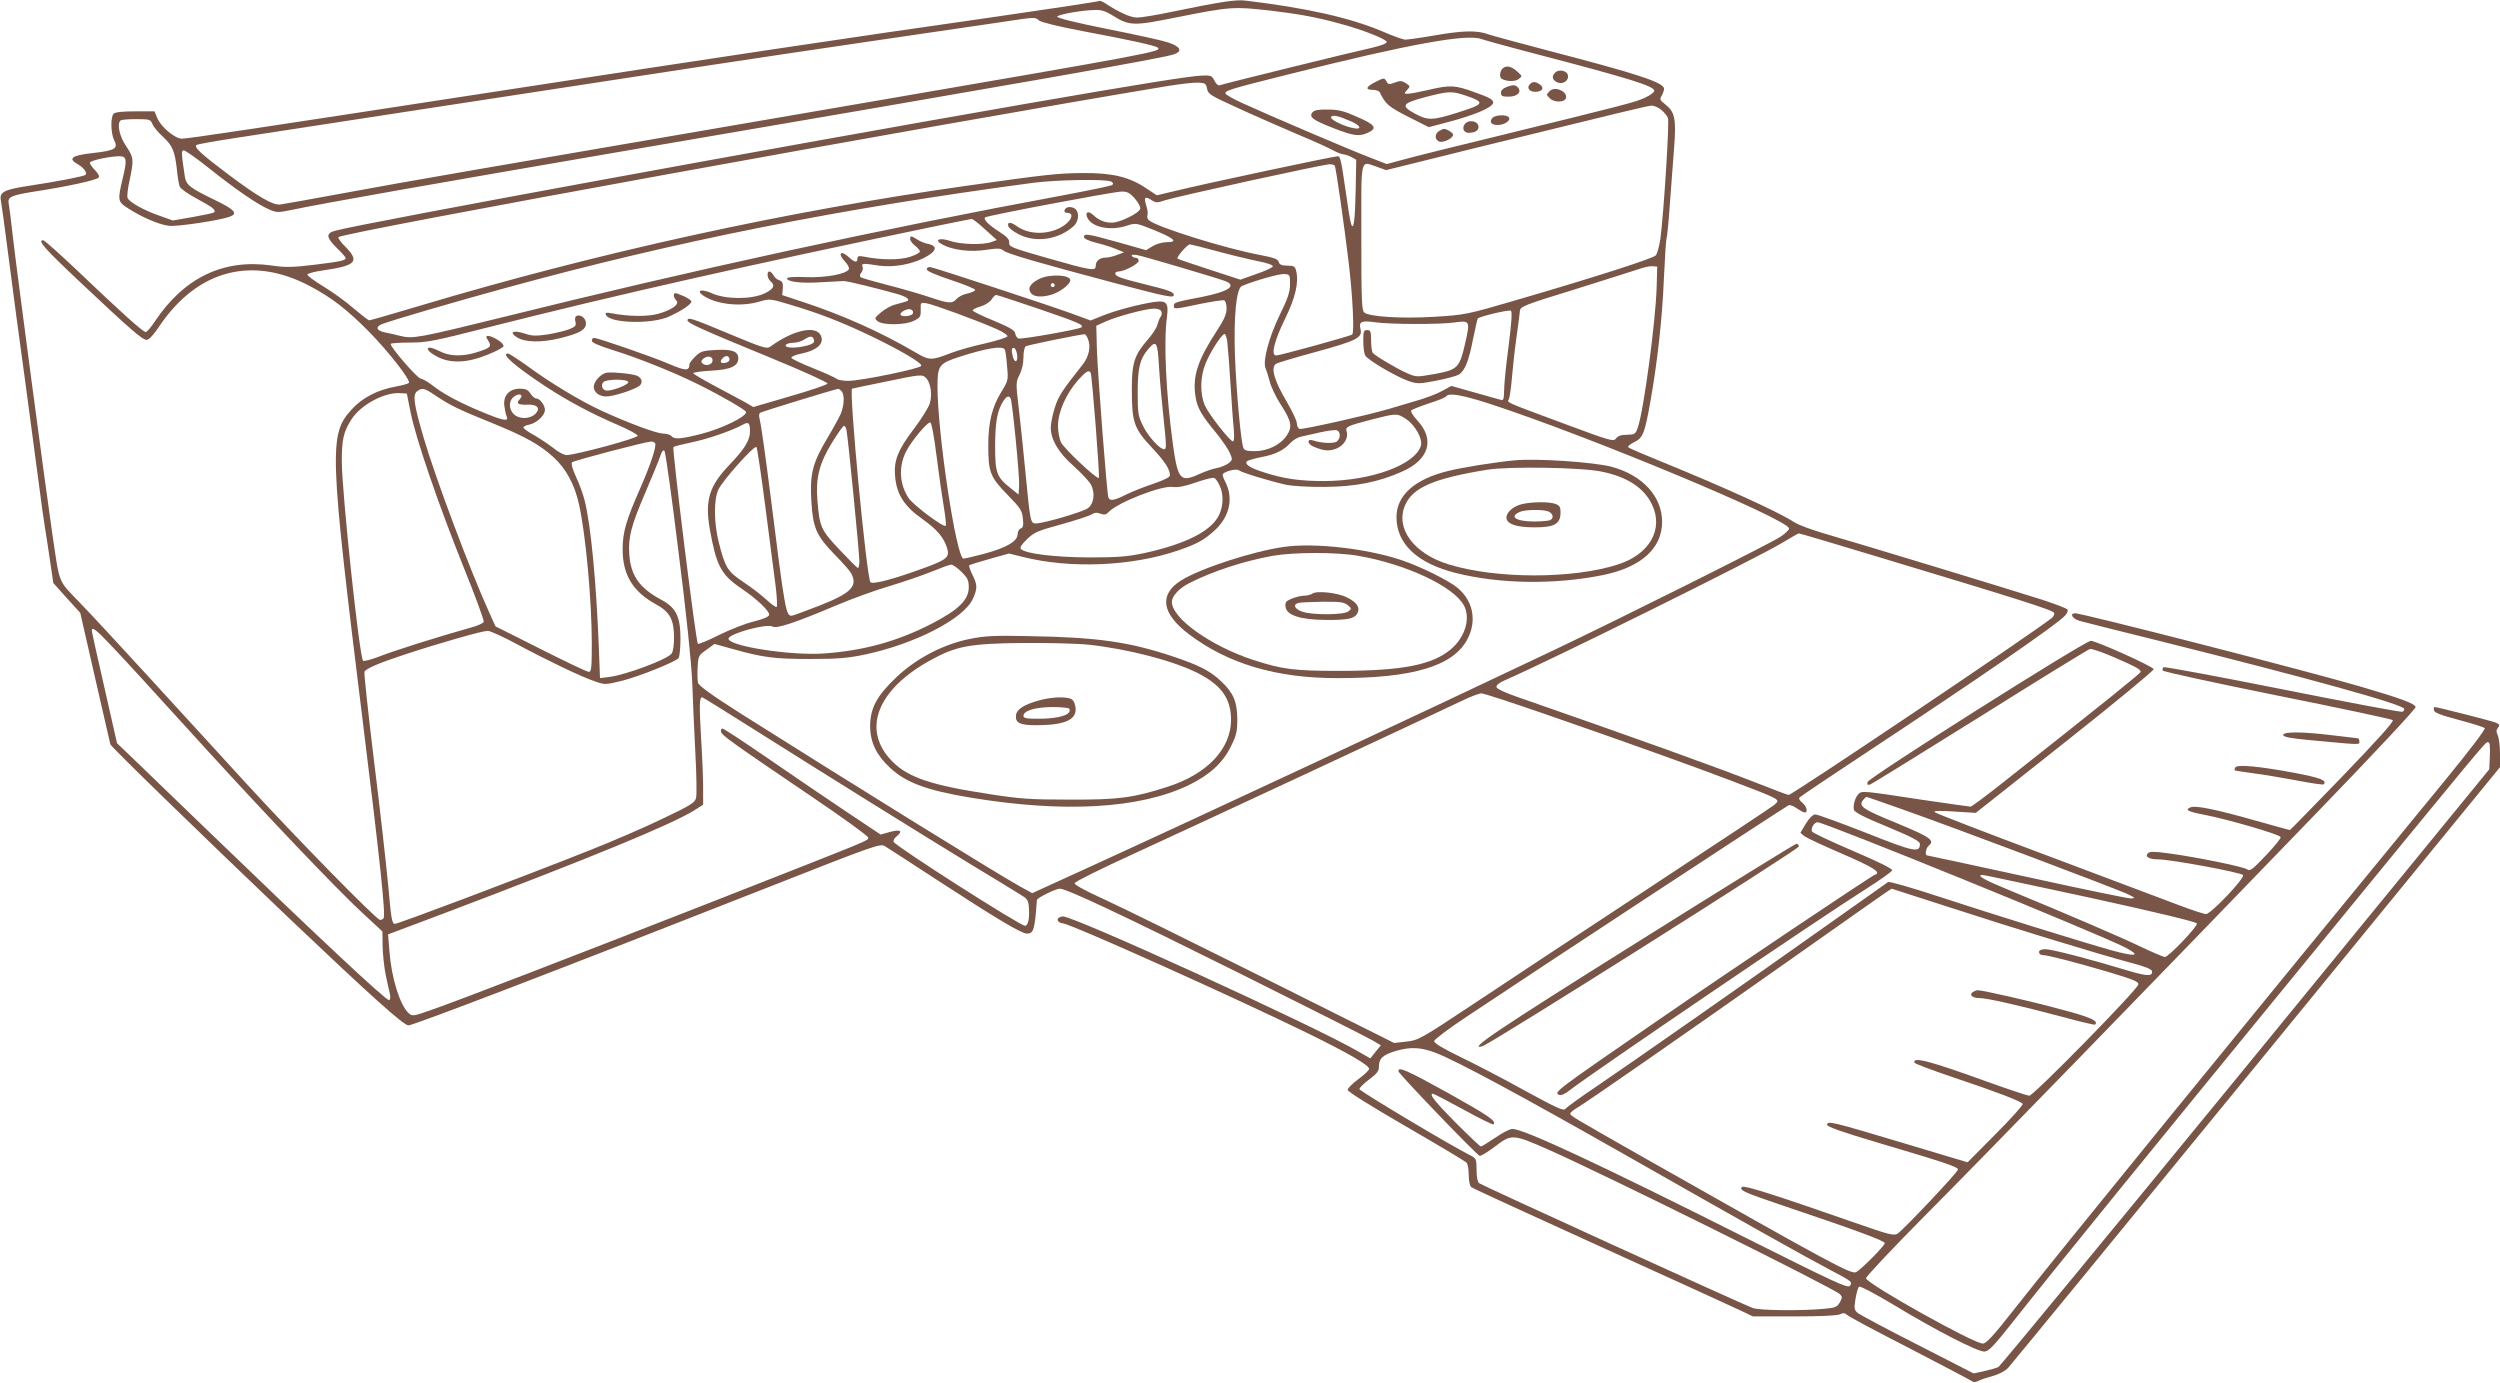 <?xml version="1.0" standalone="no"?>
<!DOCTYPE svg PUBLIC "-//W3C//DTD SVG 20010904//EN"
 "http://www.w3.org/TR/2001/REC-SVG-20010904/DTD/svg10.dtd">
<svg version="1.0" xmlns="http://www.w3.org/2000/svg"
 width="1280pt" height="708pt" viewBox="0 0 1280 708"
 preserveAspectRatio="xMidYMid meet">
<g transform="translate(0,708) scale(0.1,-0.1)"
fill="#795548" stroke="none">
<path d="M5628 7075 c-3 -3 -255 -41 -559 -85 -702 -100 -1384 -202 -2539
-380 -1255 -193 -1567 -240 -1599 -240 -35 0 -107 60 -126 106 l-14 34 -98 0
c-64 0 -103 -4 -111 -12 -17 -17 -15 -103 3 -137 21 -42 4 -52 -113 -65 -107
-12 -126 -28 -72 -58 28 -16 48 -43 38 -53 -7 -8 -149 -35 -282 -55 -139 -21
-161 -33 -151 -80 3 -14 21 -146 40 -295 19 -148 57 -434 85 -635 27 -201 58
-437 70 -525 11 -88 25 -185 30 -215 5 -30 17 -107 26 -170 l17 -115 69 -77
69 -76 75 -329 c41 -180 77 -335 79 -344 5 -14 455 -452 920 -895 419 -398
582 -544 606 -544 26 0 806 299 1824 700 561 221 591 232 615 218 14 -8 135
-87 270 -175 304 -198 430 -273 458 -273 34 0 40 19 51 172 1 11 97 58 117 58
35 0 315 -132 928 -437 345 -172 648 -325 672 -339 l44 -26 -27 -33 -27 -34
-61 35 c-218 128 -1466 698 -1514 692 -36 -4 -34 -32 3 -36 46 -6 869 -375
1251 -562 212 -104 315 -164 315 -183 -1 -7 -25 -30 -55 -52 -30 -22 -55 -47
-55 -55 0 -9 115 -81 298 -187 164 -95 303 -178 310 -185 7 -7 12 -35 12 -64
0 -29 5 -56 13 -62 6 -6 305 -143 662 -305 358 -162 679 -309 715 -326 l65
-31 213 0 c134 0 221 4 233 11 16 8 25 7 37 -4 9 -9 154 -86 322 -172 168 -87
310 -162 317 -167 7 -6 18 -5 30 1 10 6 43 17 73 25 34 9 66 26 82 43 14 15
587 714 1272 1551 l1246 1524 0 68 c0 38 -5 80 -11 94 -9 20 -9 29 1 40 10 13
8 17 -11 26 -22 9 -300 80 -314 80 -4 0 -5 -8 -3 -17 2 -12 36 -25 127 -49 68
-18 128 -37 133 -42 5 -5 -80 -117 -204 -268 -1005 -1224 -1999 -2444 -2208
-2711 -103 -131 -140 -172 -158 -172 -43 -2 -586 301 -598 334 -3 6 129 146
292 311 303 304 1117 1142 2022 2079 289 299 501 526 500 535 -4 18 -78 45
-283 105 -269 79 -1423 375 -1460 375 -31 0 -14 -29 23 -39 20 -6 201 -51 402
-101 785 -196 1260 -328 1260 -350 0 -5 -4 -11 -9 -14 -5 -4 -280 48 -611 114
-331 66 -606 117 -612 114 -5 -3 -7 -11 -5 -17 2 -6 265 -63 586 -128 320 -64
587 -121 592 -126 7 -7 -81 -104 -257 -287 -147 -152 -268 -276 -270 -276 -2
0 -84 23 -181 50 -194 55 -300 77 -326 67 -34 -13 -15 -23 71 -39 118 -23 385
-100 389 -114 2 -6 -32 -48 -76 -94 -66 -70 -82 -82 -94 -72 -17 14 -262 64
-405 83 -73 10 -95 10 -105 0 -17 -17 7 -31 53 -31 64 0 419 -66 434 -80 13
-13 -164 -200 -189 -200 -11 0 -74 21 -140 46 -66 25 -372 140 -680 256 -308
115 -564 214 -570 220 -7 7 26 8 100 3 l111 -7 457 362 c252 199 456 368 454
374 -4 14 -295 145 -322 145 -32 -1 -1139 -701 -1143 -723 -3 -15 0 -17 14
-12 11 4 264 161 564 348 299 188 552 343 560 345 9 3 66 -17 126 -43 112 -49
134 -61 134 -74 0 -7 -167 -142 -718 -577 -79 -62 -147 -113 -153 -113 -5 0
-116 16 -247 35 -308 47 -309 47 -327 29 -17 -18 -28 -55 -23 -80 2 -12 53
-39 171 -87 129 -54 167 -74 167 -88 0 -47 -30 -41 -276 57 -131 51 -248 94
-259 94 -13 0 -30 -16 -49 -47 l-28 -47 20 -17 c12 -9 98 -49 193 -90 158 -68
203 -96 170 -107 -19 -6 -751 -497 -1118 -750 -523 -360 -531 -366 -499 -378
9 -4 31 6 53 24 117 91 1284 884 1516 1030 73 46 133 89 135 96 2 8 -71 44
-202 100 -113 48 -207 93 -209 99 -6 18 12 47 29 47 37 0 1438 -570 1577 -642
82 -43 52 -48 -74 -13 -150 42 -622 189 -887 276 -134 44 -248 77 -255 73 -6
-4 -136 -96 -287 -203 -426 -302 -1018 -716 -1195 -836 -88 -59 -165 -115
-171 -123 -8 -11 -44 5 -205 93 -106 59 -256 137 -331 173 -94 46 -137 72
-135 82 1 8 76 65 167 125 359 240 1634 1077 1648 1082 7 3 26 -4 42 -16 16
-11 34 -21 40 -21 18 0 11 31 -12 50 -15 12 -20 22 -13 28 6 6 156 107 335
225 588 388 984 661 1023 705 11 12 16 25 13 31 -4 6 -62 28 -129 50 -133 43
-944 290 -1122 341 -60 18 -126 42 -146 55 -85 55 -358 179 -679 310 -91 37
-169 70 -173 75 -5 4 9 16 30 26 45 22 54 45 83 208 37 208 61 431 69 627 5
108 11 200 13 205 3 5 11 81 17 169 7 88 16 220 22 293 12 153 5 188 -44 227
-28 22 -31 27 -19 45 6 11 12 27 12 35 0 33 -133 76 -605 199 -137 36 -270 72
-294 80 -59 22 -131 20 -280 -6 -69 -12 -135 -21 -146 -21 -11 0 -64 19 -119
43 -163 69 -389 120 -700 157 -50 6 -132 -7 -379 -58 -76 -16 -154 -29 -175
-29 -34 0 -93 27 -163 73 -14 9 -28 15 -31 12z m882 -50 c142 -17 230 -33 350
-66 114 -30 240 -80 240 -94 0 -8 -30 -19 -77 -30 -81 -17 -759 -184 -780
-192 -6 -2 -17 8 -25 24 -13 26 -18 28 -65 26 -65 -3 -316 -43 -898 -144
-1242 -216 -3386 -609 -3537 -650 -51 -13 -49 -34 7 -89 25 -24 45 -47 45 -51
0 -13 -32 -19 -164 -35 -109 -13 -145 -14 -218 -3 -246 34 -446 -63 -596 -288
-19 -29 -40 -53 -46 -53 -14 0 -125 100 -342 307 -94 89 -176 163 -183 163
-31 0 6 -42 192 -217 257 -242 316 -293 338 -293 12 0 37 27 67 73 194 285
473 359 769 202 110 -58 189 -119 301 -232 102 -104 218 -252 205 -264 -4 -4
-34 -12 -66 -18 -94 -17 -172 -57 -227 -118 -117 -128 -114 -210 60 -1618 87
-703 115 -969 104 -986 -3 -5 -11 -9 -18 -9 -18 0 -427 417 -691 705 -121 132
-339 371 -485 530 -146 159 -309 336 -364 392 -112 117 -99 85 -140 363 -34
234 -181 1339 -201 1515 -8 77 -18 149 -20 160 -8 37 10 45 136 65 158 24 310
57 323 70 7 7 1 19 -17 38 -15 15 -27 33 -27 39 0 11 102 33 152 33 37 0 39
-18 17 -110 -28 -118 -27 -123 29 -158 66 -43 156 -82 206 -88 39 -6 264 28
314 47 41 16 23 36 -74 83 -132 64 -151 78 -158 124 -18 120 -18 132 -5 132 8
0 66 -41 129 -91 135 -108 246 -184 305 -210 40 -18 48 -18 112 -5 160 34 727
134 1728 306 2064 353 2727 470 2793 491 49 16 38 40 -28 62 -30 10 -171 41
-313 69 -155 31 -256 56 -254 63 4 11 128 33 195 34 30 1 55 -7 85 -26 89 -56
107 -57 325 -13 287 57 296 57 492 35z m-1190 -50 c10 -9 104 -32 227 -55 235
-44 371 -74 381 -84 20 -20 -5 -25 -1528 -287 -1999 -343 -2306 -396 -2630
-456 -168 -31 -318 -58 -335 -60 -37 -5 -113 39 -269 156 -137 103 -176 139
-159 149 7 4 95 20 195 35 101 16 563 87 1028 158 1237 190 1623 249 2230 338
300 44 604 89 675 99 165 25 165 25 185 7z m2265 -95 c14 -5 139 -40 278 -76
482 -126 607 -165 607 -189 0 -7 -21 -23 -47 -35 -49 -23 -88 -33 -748 -195
-214 -52 -432 -106 -482 -120 l-93 -25 -87 34 c-93 35 -526 220 -654 279 -42
19 -79 40 -83 46 -10 16 16 24 324 101 618 155 910 208 985 180z m-1405 -254
c5 -27 17 -35 145 -93 77 -36 214 -96 305 -135 91 -38 180 -78 198 -89 18 -10
41 -19 50 -19 9 -1 28 -7 41 -14 l25 -14 -3 -158 c-3 -153 -11 -212 -24 -168
-4 10 -16 84 -27 164 -23 161 -28 180 -40 180 -23 0 -675 -139 -826 -176
l-101 -24 -53 35 c-87 59 -173 80 -325 79 -129 -1 -186 -7 -595 -65 -923 -130
-1890 -342 -2802 -615 -137 -41 -252 -74 -257 -74 -6 0 -40 27 -78 59 -37 33
-107 84 -155 113 -48 29 -86 57 -84 63 1 5 39 15 83 21 166 24 186 45 111 121
-23 23 -39 45 -35 49 24 24 3015 569 4242 773 66 11 138 19 160 18 36 -2 40
-5 45 -31z m2324 -107 c15 -12 31 -31 36 -43 8 -21 -22 -493 -39 -620 -6 -38
-16 -76 -24 -84 -17 -17 -337 -119 -712 -228 -256 -75 -263 -76 -420 -86 -171
-10 -334 0 -360 22 -13 11 -15 65 -15 386 0 423 -8 389 82 359 l45 -16 464
115 c758 186 873 214 895 215 12 1 33 -9 48 -20z m-7724 -73 c5 -14 29 -43 54
-66 50 -46 61 -74 72 -170 3 -36 10 -74 14 -85 4 -11 44 -39 89 -63 80 -43 99
-58 87 -69 -3 -4 -52 -14 -108 -24 l-103 -18 -67 24 c-79 27 -157 70 -165 92
-3 8 1 50 11 92 22 105 21 114 -19 174 -33 49 -47 112 -28 130 3 4 39 7 80 7
69 0 74 -2 83 -24z m6054 -214 c6 -10 48 -302 71 -494 21 -174 30 -364 18
-371 -14 -9 -370 -107 -389 -107 -28 0 -11 72 46 189 53 108 71 186 56 245 -5
22 -12 26 -45 26 -29 0 -40 5 -44 19 -3 14 -24 22 -98 36 -176 33 -525 142
-566 177 -8 6 -11 18 -8 26 3 8 0 30 -6 49 -14 43 -7 50 26 29 23 -15 30 -15
68 -2 61 20 800 182 844 185 12 0 24 -3 27 -7z m-1144 -82 c11 -8 12 -12 3
-18 -7 -4 -117 -27 -245 -51 -935 -173 -1913 -386 -2878 -626 -422 -104 -457
-111 -520 -95 -25 6 -60 15 -79 18 -44 9 -51 29 -14 43 56 21 365 112 633 185
874 240 1709 406 2700 538 123 16 378 20 400 6z m120 -86 c17 -20 30 -43 28
-52 -4 -23 -104 -72 -145 -72 -38 0 -67 12 -99 42 -25 22 -41 9 -25 -20 25
-47 120 -65 202 -37 43 14 46 14 138 -23 105 -43 125 -62 64 -62 -21 0 -53 -9
-71 -20 l-34 -21 -144 41 c-159 44 -174 46 -174 26 0 -8 25 -20 66 -30 37 -9
83 -24 103 -33 l36 -15 -35 -13 c-19 -8 -46 -14 -60 -14 -31 -1 -50 -18 -50
-43 0 -27 -25 -23 -245 40 -186 53 -200 59 -198 79 2 17 -10 30 -50 56 -56 36
-84 64 -73 74 9 9 654 131 697 132 30 1 43 -6 69 -35z m-766 -159 l60 -54 -28
-10 c-41 -16 -156 -13 -210 5 -58 20 -87 5 -39 -19 53 -28 144 -39 223 -26 60
9 74 8 88 -4 19 -16 166 -59 572 -167 269 -71 300 -77 300 -60 0 15 -28 25
-150 55 -122 30 -150 40 -150 55 0 6 8 10 18 10 30 1 102 39 102 55 0 8 -6 15
-14 15 -8 0 -18 4 -21 10 -4 6 6 7 27 4 34 -6 405 -116 451 -133 62 -24 17
-54 -118 -81 -141 -27 -145 -29 -145 -46 0 -18 3 -18 135 10 61 12 116 21 123
18 7 -2 12 -21 12 -42 0 -28 -12 -56 -50 -114 -99 -152 -125 -233 -109 -337 9
-58 30 -94 107 -187 30 -37 61 -83 69 -102 14 -32 14 -35 -7 -52 -12 -9 -38
-20 -58 -24 -20 -3 -60 -17 -89 -30 -99 -46 -112 -31 -137 146 -36 261 -49
530 -31 658 9 71 -2 85 -64 76 -73 -10 -198 -43 -265 -70 l-62 -25 -95 35
c-130 47 -699 234 -724 238 -12 2 -20 -3 -20 -11 0 -9 44 -28 125 -55 69 -23
124 -45 123 -51 -1 -5 -19 -13 -40 -18 -21 -4 -45 -16 -55 -27 -22 -26 -38
-25 -140 9 -47 16 -144 44 -215 62 -70 18 -132 36 -137 40 -5 5 -4 14 4 23 7
9 10 23 6 31 -6 17 2 18 84 5 73 -10 162 5 230 39 65 33 74 61 23 72 -18 3
-44 14 -57 23 -31 20 -36 20 -36 2 0 -8 11 -23 25 -34 14 -11 25 -24 25 -30 0
-6 -23 -18 -51 -27 -51 -17 -147 -17 -236 1 -26 5 -33 3 -33 -10 0 -23 -15
-20 -46 9 -14 13 -31 22 -35 19 -11 -6 -4 -20 24 -51 10 -12 16 -26 13 -32
-16 -25 -118 -43 -217 -40 -61 3 -99 0 -99 -6 -1 -18 73 -27 175 -20 55 3 107
6 115 6 16 1 186 -41 276 -67 52 -15 68 -31 42 -38 -7 -2 -31 -9 -53 -15 -22
-5 -56 -24 -75 -41 -34 -29 -34 -30 -16 -45 28 -21 141 -20 186 3 31 15 35 21
34 56 -1 38 -1 38 31 33 35 -6 264 -90 358 -132 32 -14 57 -31 55 -37 -2 -6
-53 -22 -113 -36 -60 -13 -139 -35 -175 -49 -104 -40 -110 -40 -187 5 -176
103 -363 186 -563 253 l-115 38 3 35 c2 27 -2 36 -18 41 -11 3 -25 15 -30 26
-6 10 -15 19 -20 19 -16 0 -12 -36 5 -50 26 -22 16 -40 -32 -63 -68 -31 -198
-30 -267 1 -55 25 -86 16 -43 -13 69 -45 192 -57 286 -29 52 15 54 15 157 -16
142 -42 264 -89 408 -158 158 -76 268 -141 263 -155 -4 -14 -304 -76 -373 -77
-27 0 -55 5 -60 10 -6 6 -59 30 -119 54 -60 24 -111 48 -113 54 -2 6 22 16 53
22 72 15 111 46 101 83 -16 65 -137 43 -261 -47 -18 -14 -37 -8 -210 64 -193
81 -215 88 -215 69 0 -13 82 -50 433 -194 158 -65 286 -123 284 -129 -2 -6
-88 -35 -192 -65 l-188 -55 -41 24 c-23 12 -92 50 -153 82 -62 33 -113 63
-113 67 0 5 40 10 89 13 101 5 141 23 141 63 0 36 -31 48 -116 43 -65 -3 -77
-7 -104 -33 -16 -16 -30 -34 -30 -39 -1 -36 -17 -36 -101 -1 -84 37 -368 135
-388 135 -6 0 -11 -7 -11 -15 0 -9 34 -24 103 -46 126 -38 322 -117 442 -177
123 -61 245 -132 245 -142 0 -25 -130 -87 -235 -113 -99 -25 -132 -27 -146
-11 -6 8 -26 14 -43 14 -34 0 -181 55 -316 117 -107 49 -269 147 -381 230 -48
34 -92 63 -98 63 -39 0 33 -63 190 -167 119 -78 242 -143 373 -199 56 -24 101
-49 101 -55 0 -13 -316 -98 -364 -99 -13 0 -42 15 -65 34 -23 18 -67 48 -98
66 -32 17 -58 36 -58 41 0 5 13 12 30 15 38 8 80 47 80 75 0 25 -26 59 -45 59
-7 0 -20 11 -29 25 -13 19 -25 25 -54 25 -54 0 -86 -35 -80 -87 3 -21 8 -46
12 -55 13 -29 -19 -22 -136 27 -114 48 -191 90 -248 135 -20 15 -45 30 -57 32
-18 3 -153 159 -153 177 0 4 44 7 98 7 87 0 127 8 397 77 660 167 1327 318
2305 521 91 19 170 34 175 35 6 0 37 -24 69 -54z m1179 -109 c69 -19 164 -42
212 -52 52 -10 84 -21 82 -28 -2 -6 -40 -24 -85 -39 l-81 -29 -156 51 c-86 28
-161 53 -166 57 -8 5 47 69 62 73 4 0 63 -14 132 -33z m2259 -186 c-5 -176
-66 -630 -96 -718 -12 -35 -16 -37 -56 -38 -29 0 -47 -6 -56 -19 -13 -17 -27
-13 -261 74 -320 119 -296 108 -287 129 4 9 11 58 15 107 4 50 14 142 23 205
9 63 17 126 18 139 3 22 23 30 283 110 154 48 300 95 325 103 25 9 56 16 70
15 l25 -2 -3 -105z m-1877 14 c-1 -41 -11 -72 -52 -155 -55 -113 -88 -235 -74
-272 5 -12 15 -44 22 -70 6 -26 31 -79 55 -116 57 -88 62 -116 32 -161 -31
-47 -98 -80 -164 -80 -40 0 -53 4 -58 17 -13 34 -36 290 -43 471 -7 205 7 346
36 358 65 27 191 63 216 61 29 -2 30 -3 30 -53z m-1288 -125 c204 -70 233 -82
220 -95 -10 -10 -309 -63 -323 -57 -7 3 -14 14 -16 25 -2 17 -27 31 -110 66
-60 24 -108 48 -108 53 0 4 18 14 41 20 23 7 48 23 56 36 8 13 19 23 23 23 5
0 102 -32 217 -71z m-642 -19 c0 -10 -12 -16 -32 -18 -36 -4 -44 11 -15 27 23
14 47 9 47 -9z m1271 5 c4 -8 2 -21 -4 -28 -5 -6 -12 -24 -16 -39 -3 -15 -25
-49 -48 -75 -71 -82 -83 -120 -83 -258 0 -167 11 -199 102 -296 69 -74 93
-111 93 -144 0 -8 -33 -24 -82 -41 -46 -15 -109 -40 -140 -55 -63 -32 -86 -36
-93 -16 -8 21 -55 636 -59 761 l-3 118 46 21 c59 27 206 66 249 67 20 0 35 -6
38 -15z m1778 -177 c-13 -95 -23 -197 -23 -227 -1 -46 -3 -53 -18 -48 -10 3
-71 20 -135 38 l-117 33 -48 -26 c-26 -15 -88 -38 -138 -52 -49 -15 -110 -33
-135 -40 -104 -31 -443 -107 -456 -102 -8 3 -14 16 -14 28 0 13 -23 61 -50
108 -66 111 -85 177 -57 197 6 5 100 33 207 62 204 56 237 72 226 115 -10 39
4 46 74 36 76 -11 332 -12 407 -1 79 11 81 8 55 -105 -29 -128 -38 -137 -157
-159 -92 -16 -94 -16 -140 4 -57 25 -167 91 -177 105 -4 6 -8 35 -8 64 0 45
-3 52 -20 52 -18 0 -20 -7 -20 -56 0 -30 4 -64 10 -74 12 -23 159 -109 222
-131 45 -15 55 -15 142 2 52 10 103 24 115 31 31 19 51 69 73 182 12 56 22
103 24 105 10 11 161 47 170 40 7 -6 3 -61 -12 -181z m-2153 35 c15 -40 4 -89
-28 -130 -105 -132 -125 -163 -143 -222 -11 -35 -20 -80 -20 -100 0 -62 40
-130 119 -199 39 -35 78 -77 87 -94 22 -42 15 -97 -16 -120 -25 -19 -227 -78
-266 -78 -28 0 -29 5 -54 265 -11 116 -27 266 -35 334 -14 118 -14 125 5 162
12 23 20 58 20 88 0 29 5 53 12 58 10 6 252 56 301 62 4 1 12 -11 18 -26z
m713 -15 c3 -24 10 -119 16 -213 6 -93 13 -198 17 -232 3 -37 2 -63 -4 -63
-15 0 -122 136 -143 182 -27 60 -26 148 3 218 25 61 83 150 97 150 5 0 11 -19
14 -42z m-2116 9 c2 -11 -8 -19 -35 -26 -54 -15 -116 -14 -110 2 2 6 19 12 38
12 19 0 45 8 59 18 28 19 44 18 48 -6z m1766 -134 c4 -65 14 -178 22 -251 17
-158 17 -172 4 -172 -22 0 -81 65 -107 118 -26 52 -28 66 -28 172 0 125 11
172 52 220 43 52 50 42 57 -87z m-790 88 c4 -5 9 -43 12 -84 7 -73 6 -76 -29
-133 -48 -78 -67 -157 -67 -274 0 -137 9 -161 97 -252 67 -68 76 -82 80 -122
4 -36 2 -47 -11 -52 -9 -3 -16 -17 -16 -30 0 -35 -58 -69 -170 -99 -52 -14
-100 -25 -107 -25 -36 0 -133 638 -133 880 0 109 7 119 115 154 135 43 217 57
229 37z m64 -29 c4 -37 -13 -43 -22 -9 -9 35 -7 49 7 45 6 -3 13 -19 15 -36z
m-1560 -31 c-4 -20 -36 -27 -52 -11 -8 8 -6 15 7 25 23 17 49 9 45 -14z m87 8
c0 -8 -10 -15 -22 -17 -25 -4 -30 7 -11 26 15 15 33 10 33 -9z m1849 -67 c7
-12 48 -533 42 -539 -9 -9 -176 148 -193 181 -9 18 -16 55 -16 87 0 69 41 162
102 232 42 46 55 54 65 39z m-841 -29 c23 -26 31 -86 17 -130 -7 -21 -43 -79
-81 -129 -82 -108 -104 -163 -96 -244 8 -92 47 -152 139 -217 76 -54 111 -95
128 -152 12 -43 -2 -56 -110 -96 -158 -58 -270 -89 -283 -76 -20 20 -112 988
-94 991 1 1 74 16 162 34 191 40 197 41 218 19z m-2512 -89 c73 -49 120 -72
284 -138 174 -71 248 -112 319 -177 64 -58 108 -140 130 -239 35 -154 66 -497
66 -716 0 -122 -2 -144 -15 -144 -9 0 -119 52 -247 117 l-231 116 -30 66 c-99
218 -278 695 -337 897 -52 177 -58 223 -34 241 26 19 36 17 95 -23z m2077 24
c17 -17 15 -71 -3 -116 -9 -20 -40 -77 -70 -127 -75 -126 -89 -182 -81 -319 8
-140 26 -179 120 -276 41 -41 79 -85 85 -97 33 -64 -2 -100 -159 -162 -69 -27
-134 -51 -144 -53 -32 -5 -36 18 -110 607 -25 198 -50 375 -55 392 -6 23 -6
35 2 40 9 6 374 118 398 122 3 1 10 -4 17 -11z m-2206 -108 c27 -135 139 -462
268 -785 62 -152 109 -282 107 -289 -3 -7 -34 -21 -69 -30 -157 -44 -396 -119
-465 -147 -42 -16 -80 -26 -84 -22 -19 19 -109 866 -109 1022 0 112 9 150 49
213 47 75 170 141 250 135 l34 -2 19 -95z m568 82 c0 -4 -5 -13 -12 -20 -17
-17 -2 -26 41 -24 51 3 71 -18 42 -47 -28 -28 -84 -28 -111 -1 -24 24 -26 63
-4 84 16 17 44 22 44 8z m4953 -38 c505 -164 1537 -594 1537 -640 0 -7 -21
-28 -47 -44 -63 -40 -805 -411 -1158 -579 -651 -310 -1814 -853 -2390 -1116
l-280 -128 -60 33 c-113 62 -857 523 -1433 887 -148 94 -214 142 -218 157 -3
12 -4 48 -2 81 3 57 5 60 45 88 l41 30 94 -26 c156 -44 214 -51 398 -51 143 0
194 5 280 23 257 55 505 183 551 285 24 53 24 70 -2 123 -12 24 -19 46 -17 49
3 2 50 17 104 32 l100 28 69 -17 c245 -62 560 -49 801 34 97 34 129 52 186
104 74 70 94 162 52 245 -8 15 -14 31 -14 37 0 15 69 34 83 23 15 -12 164 -57
242 -74 34 -7 121 -12 200 -11 154 1 275 25 395 79 137 61 167 163 78 260 -24
26 -37 48 -32 53 5 5 46 21 91 36 46 14 85 31 88 36 12 19 81 7 218 -37z
m-2449 27 c9 -14 47 -401 44 -448 l-3 -45 -40 32 c-73 58 -80 78 -80 220 1
124 11 178 43 228 15 23 27 28 36 13z m2026 -107 c46 -31 85 -102 75 -136 -30
-98 -253 -180 -495 -181 -123 0 -206 11 -310 45 -70 22 -100 42 -85 57 6 4 39
14 75 21 69 13 111 33 149 74 13 14 38 28 55 31 17 4 61 13 98 22 37 8 74 13
83 10 19 -8 20 -41 0 -57 -15 -12 -78 -10 -122 5 -34 11 -30 -20 5 -33 53 -22
79 -23 116 -8 38 16 61 55 51 86 -8 24 1 29 124 61 133 34 133 34 181 3z
m-3360 -63 c0 -45 -28 -91 -110 -176 -99 -105 -121 -177 -96 -323 33 -186 57
-234 159 -303 83 -56 149 -119 145 -138 -2 -9 -31 -21 -78 -33 -41 -9 -121
-41 -178 -69 -56 -28 -106 -49 -109 -45 -10 10 -133 1000 -125 1007 4 4 45 14
92 24 80 16 205 59 260 89 33 19 40 12 40 -33z m956 -132 c12 -96 29 -212 37
-259 8 -47 12 -88 9 -92 -11 -10 -165 105 -190 142 -47 71 -52 161 -13 238 27
54 111 154 124 149 7 -2 20 -75 33 -178z m-462 139 c8 -38 66 -630 66 -671 0
-21 -4 -37 -8 -35 -5 2 -47 44 -94 94 -96 102 -102 116 -113 255 -9 114 10
187 77 296 28 45 55 83 59 83 5 0 11 -10 13 -22z m-980 -67 c9 -14 -22 -108
-79 -238 -68 -154 -87 -218 -87 -302 -1 -133 51 -220 172 -286 70 -38 91 -78
91 -170 0 -40 -5 -73 -13 -82 -24 -30 -233 -108 -318 -119 l-48 -6 -6 158
c-13 336 -41 624 -72 749 -8 33 -28 89 -45 124 -18 39 -26 68 -20 74 9 9 371
104 403 106 9 1 19 -3 22 -8z m566 -337 c22 -170 45 -351 52 -401 6 -51 8 -96
5 -100 -4 -4 -26 12 -50 34 -23 22 -76 63 -118 91 -84 56 -96 75 -129 206 -25
99 -26 217 -2 269 21 46 184 229 195 218 4 -4 25 -146 47 -317z m-446 -220
c40 -313 66 -569 70 -664 3 -85 10 -247 16 -360 6 -113 8 -218 4 -234 -5 -25
-23 -37 -168 -106 -88 -43 -259 -117 -378 -164 -371 -147 -978 -376 -996 -376
-15 0 -19 24 -34 193 -10 105 -42 394 -73 641 -30 246 -52 452 -49 457 10 17
78 46 204 87 181 60 399 122 427 122 13 0 81 -31 151 -69 157 -84 330 -167
399 -190 51 -18 54 -17 140 4 86 22 266 94 287 115 5 5 10 49 10 98 0 114 -22
160 -96 200 -114 61 -158 123 -166 233 -6 89 9 146 83 319 34 80 68 162 75
183 7 25 16 35 22 29 5 -5 38 -238 72 -518z m2770 341 c22 -45 20 -108 -4
-155 -41 -81 -172 -146 -382 -192 -86 -18 -133 -22 -283 -22 -177 1 -324 19
-348 43 -7 7 4 24 31 50 36 35 54 43 174 76 73 20 143 43 155 50 16 11 29 12
47 5 21 -7 29 -6 43 9 47 49 268 135 326 128 27 -4 64 3 120 23 44 15 86 26
93 23 7 -2 20 -20 28 -38z m3381 -369 c720 -217 887 -270 892 -284 3 -7 -3
-19 -13 -27 -127 -98 -1328 -905 -1346 -905 -5 0 -73 25 -150 56 -213 84 -639
237 -1243 447 -60 21 -101 40 -103 49 -2 10 14 23 45 36 217 94 1280 620 1413
700 47 28 87 51 90 51 3 1 190 -55 415 -123z m-4703 -73 c32 -32 38 -43 38
-80 0 -64 -52 -115 -187 -185 -178 -92 -352 -140 -558 -154 -171 -11 -485 38
-485 76 0 25 195 79 226 62 21 -12 114 19 327 109 78 33 201 78 274 99 72 22
169 55 215 74 46 19 90 35 98 35 8 1 31 -16 52 -36z m-4370 -360 c72 -75 188
-201 512 -558 302 -331 653 -700 784 -822 l110 -102 1 -77 c1 -41 8 -108 16
-147 9 -40 18 -84 22 -99 3 -18 1 -28 -6 -28 -18 0 -366 326 -931 871 -151
146 -317 306 -368 355 l-93 89 -64 283 c-36 156 -65 288 -65 293 0 21 21 6 82
-58z m7353 -367 c419 -145 761 -268 956 -342 266 -102 256 -96 222 -126 -10
-9 -296 -198 -636 -422 -339 -223 -745 -491 -901 -595 -274 -182 -286 -188
-346 -194 l-62 -7 -666 333 c-367 183 -736 365 -820 403 -97 44 -151 74 -150
82 2 8 135 74 297 148 319 146 1543 717 1680 783 47 23 94 41 106 41 11 0 155
-47 320 -104z m-4063 -69 c423 -267 845 -529 1108 -690 140 -85 269 -163 285
-174 25 -15 31 -26 33 -62 4 -53 -4 -91 -20 -91 -25 0 -656 403 -672 429 -4 7
3 20 16 30 33 27 17 36 -37 21 l-46 -13 -177 118 c-97 65 -277 187 -400 272
-122 84 -227 153 -233 153 -6 0 -9 -8 -7 -17 3 -18 57 -56 473 -338 154 -104
280 -196 280 -203 0 -17 39 0 -785 -324 -759 -297 -1311 -510 -1452 -559 -93
-33 -97 -33 -116 -16 -44 40 -88 180 -98 316 l-7 87 274 103 c761 288 1182
461 1297 534 l42 27 0 91 c0 49 -5 167 -11 260 -9 158 -8 199 6 199 3 0 114
-69 247 -153z m8906 -147 l-3 -69 -1248 -1526 c-687 -839 -1256 -1529 -1265
-1534 -9 -5 -42 -14 -72 -21 l-55 -12 -287 147 c-158 80 -296 154 -307 163
-17 15 -19 23 -11 71 5 30 13 58 18 63 5 5 81 -35 178 -93 209 -127 427 -239
463 -239 22 0 46 24 151 157 210 266 691 857 1420 1748 1010 1234 994 1215
1008 1215 10 0 12 -18 10 -70z m-3016 -271 c259 -91 1128 -418 1168 -440 34
-17 34 -18 9 -19 -15 0 -253 49 -530 110 -277 60 -507 110 -511 110 -14 0 -8
37 7 50 33 27 9 44 -165 116 -176 72 -197 87 -170 119 7 8 14 15 16 15 2 0 81
-27 176 -61z m972 -456 c351 -77 540 -123 544 -131 5 -15 -145 -172 -164 -172
-6 0 -63 24 -126 54 -115 55 -378 167 -665 286 -137 56 -179 80 -140 80 6 0
254 -53 551 -117z m-724 -48 c344 -112 768 -241 925 -283 74 -19 111 -34 113
-44 5 -28 -25 -27 -125 3 -187 57 -387 109 -420 109 -23 0 -33 -5 -33 -15 0
-8 8 -15 18 -15 26 0 158 -34 335 -86 133 -40 158 -50 155 -65 -4 -26 -536
-569 -558 -569 -9 0 -105 32 -211 70 -295 107 -388 132 -377 99 2 -5 89 -38
193 -73 229 -77 353 -124 361 -138 3 -5 -59 -75 -138 -154 l-144 -145 -334
100 c-360 108 -385 114 -385 92 0 -10 74 -36 245 -87 351 -104 425 -128 425
-142 0 -13 -277 -306 -309 -328 -20 -12 -41 -7 -232 60 -390 136 -555 189
-565 179 -16 -16 7 -27 196 -91 392 -132 535 -185 535 -197 0 -13 -118 -132
-146 -148 -24 -14 -120 38 -1089 587 -373 212 -375 213 -375 225 0 5 17 19 38
31 55 33 553 379 1072 745 387 273 532 375 535 375 1 0 133 -43 295 -95z
m-2628 -746 c108 -42 431 -216 973 -524 590 -336 938 -531 1040 -584 118 -62
122 -65 106 -85 -11 -13 -87 23 -534 247 -756 380 -1136 557 -1194 557 -12 0
-51 -20 -87 -45 -37 -25 -70 -45 -74 -45 -4 0 -63 56 -130 123 -109 110 -137
147 -115 147 4 0 74 -36 156 -81 81 -45 151 -79 154 -76 16 17 -24 44 -233
161 -211 117 -257 137 -254 111 1 -13 401 -429 416 -433 6 -2 42 20 80 49 84
64 90 63 276 -19 289 -128 1454 -706 1488 -738 13 -13 13 -18 0 -42 -14 -24
-23 -28 -80 -33 -113 -11 -333 -9 -366 4 -59 22 -1389 629 -1401 639 -8 6 -13
34 -13 68 0 55 -2 59 -31 74 -100 50 -569 330 -569 340 0 6 23 29 50 49 39 29
50 43 50 65 0 44 21 62 90 82 73 21 127 18 202 -11z"/>
<path d="M7692 6728 c-13 -13 -16 -44 -4 -51 25 -15 69 -16 87 -2 20 15 20 15
-8 40 -31 27 -56 32 -75 13z"/>
<path d="M7962 6708 c-18 -18 -15 -36 8 -48 28 -15 62 4 58 33 -3 25 -46 35
-66 15z"/>
<path d="M7038 6658 c-45 -23 -49 -38 -9 -38 16 0 32 -6 35 -12 30 -62 46 -75
146 -126 l105 -53 95 25 c142 37 235 77 235 101 0 15 -19 26 -90 51 -107 39
-128 40 -240 14 -47 -11 -95 -20 -107 -20 -20 0 -20 1 -4 19 17 19 17 20 -6
35 -20 13 -29 14 -57 3 -28 -10 -34 -10 -42 6 -12 20 -13 20 -61 -5z m468 -68
c101 -35 96 -43 -51 -89 -121 -38 -146 -38 -210 -3 -74 40 -67 53 50 84 123
32 137 33 211 8z"/>
<path d="M7833 6649 c-18 -18 -3 -39 27 -39 36 0 49 19 25 37 -23 16 -37 17
-52 2z"/>
<path d="M7720 6637 c-24 -9 -35 -18 -35 -32 0 -17 7 -20 39 -20 46 0 70 25
46 49 -12 12 -22 12 -50 3z"/>
<path d="M7936 6615 c-20 -20 -20 -20 0 -39 20 -21 73 -21 81 0 13 33 -54 65
-81 39z"/>
<path d="M6720 6505 c-20 -24 2 -40 107 -81 105 -41 133 -44 178 -23 48 23 37
40 -55 80 -69 31 -97 38 -151 38 -48 1 -70 -3 -79 -14z m194 -45 c53 -22 63
-46 15 -36 -52 10 -121 45 -114 57 8 12 35 7 99 -21z"/>
<path d="M7640 6475 c-16 -20 -4 -35 29 -35 33 0 67 23 57 38 -10 17 -71 15
-86 -3z"/>
<path d="M7500 6445 c-16 -20 -6 -45 19 -45 32 0 51 11 51 30 0 30 -49 41 -70
15z"/>
<path d="M7368 6409 c-24 -14 -23 -46 2 -54 22 -7 70 18 70 35 0 10 -32 30
-47 30 -4 0 -16 -5 -25 -11z"/>
<path d="M5457 6013 c-12 -11 -8 -23 7 -23 42 0 19 -48 -35 -76 -72 -37 -162
-34 -220 6 -33 24 -52 26 -47 3 2 -9 25 -28 53 -42 88 -46 206 -28 283 42 24
22 29 66 10 85 -13 13 -41 16 -51 5z"/>
<path d="M5321 5652 c-44 -22 -60 -46 -45 -69 14 -23 51 -27 103 -13 44 11
101 54 101 75 0 29 -106 33 -159 7z m79 -32 c0 -5 -4 -10 -10 -10 -5 0 -10 5
-10 10 0 6 5 10 10 10 6 0 10 -4 10 -10z"/>
<path d="M3450 5567 c0 -7 6 -19 13 -26 18 -18 -21 -47 -91 -67 -54 -16 -152
-15 -241 2 -26 5 -33 4 -29 -7 15 -44 232 -51 323 -10 62 28 115 63 115 77 0
5 -17 18 -38 27 -46 20 -52 21 -52 4z"/>
<path d="M2953 5463 c-8 -3 -11 -14 -7 -29 5 -21 1 -26 -30 -39 -20 -8 -69
-20 -110 -27 -62 -9 -81 -9 -122 5 -56 18 -79 7 -39 -19 42 -28 129 -29 225
-5 100 25 130 43 130 76 0 25 -26 46 -47 38z"/>
<path d="M2490 5355 c0 -3 6 -14 13 -25 15 -25 5 -33 -67 -55 -68 -21 -134
-19 -181 5 -22 11 -45 20 -53 20 -26 0 -6 -25 38 -47 67 -35 154 -31 254 10
44 17 81 37 84 44 2 7 -11 22 -30 33 -31 19 -58 26 -58 15z"/>
<path d="M3108 5172 c-30 -4 -68 -44 -68 -73 0 -27 28 -49 64 -49 36 0 142 34
169 54 20 15 14 41 -11 52 -23 10 -120 20 -154 16z m109 -48 c4 -12 -76 -44
-109 -44 -23 0 -34 26 -19 43 13 17 123 17 128 1z"/>
<path d="M7755 4723 c-98 -9 -267 -36 -339 -54 -173 -42 -266 -125 -266 -237
0 -137 107 -237 305 -286 228 -57 508 -60 754 -10 194 40 301 137 301 272 0
130 -100 239 -258 282 -91 24 -385 44 -497 33z m447 -58 c131 -27 217 -84 257
-170 59 -125 -13 -252 -172 -304 -230 -76 -628 -76 -872 0 -177 55 -272 184
-221 302 39 91 148 138 421 182 113 18 485 12 587 -10z"/>
<path d="M7789 4498 c-47 -12 -83 -49 -75 -76 9 -28 56 -42 143 -42 103 0 133
17 133 78 0 26 -5 34 -26 42 -31 12 -127 11 -175 -2z m142 -38 c23 -13 25 -36
3 -44 -9 -3 -45 -6 -80 -6 -94 0 -130 26 -70 50 30 12 124 12 147 0z"/>
<path d="M6575 4280 c-159 -22 -429 -110 -528 -172 -114 -72 -100 -169 40
-275 199 -151 447 -225 758 -225 391 -1 599 62 670 203 47 92 27 193 -52 259
-47 39 -193 111 -293 144 -176 58 -441 88 -595 66z m380 -46 c247 -43 490
-158 541 -255 34 -66 5 -161 -66 -222 -95 -81 -247 -111 -565 -112 -238 0
-297 7 -448 56 -217 71 -417 213 -417 297 0 30 37 70 90 97 121 61 277 112
425 139 109 19 328 20 440 0z"/>
<path d="M6720 4041 c-8 -6 -28 -11 -43 -11 -15 0 -44 -7 -63 -15 -30 -12 -35
-19 -32 -42 5 -43 76 -66 203 -67 115 -1 150 6 165 34 15 29 -2 56 -53 81 -46
24 -154 36 -177 20z m180 -59 c21 -17 21 -19 4 -32 -22 -19 -184 -20 -236 -2
-40 14 -50 37 -20 45 9 3 65 5 123 6 89 1 110 -2 129 -17z"/>
<path d="M4967 3809 c-136 -27 -274 -99 -375 -194 -103 -97 -137 -161 -137
-255 1 -81 32 -146 102 -211 81 -76 189 -116 413 -153 477 -79 865 -57 1116
64 107 52 175 114 216 198 29 58 33 77 33 142 -1 87 -20 133 -82 191 -56 54
-114 83 -248 128 -225 75 -385 98 -735 104 -179 4 -230 1 -303 -14z m608 -30
c202 -22 432 -82 557 -145 121 -61 171 -131 171 -240 -1 -150 -123 -278 -327
-343 -174 -56 -249 -66 -501 -65 -199 0 -254 4 -408 28 -297 45 -416 85 -497
166 -161 161 -82 370 200 523 127 69 196 82 466 85 131 1 284 -3 339 -9z"/>
<path d="M5320 3494 c-76 -21 -114 -45 -118 -75 -5 -41 20 -53 111 -52 146 1
205 31 193 96 -5 24 -13 37 -29 41 -36 10 -98 6 -157 -10z m154 -42 c18 -30
-49 -52 -156 -52 -64 0 -78 3 -78 15 0 26 59 44 147 45 45 0 84 -4 87 -8z"/>
<path d="M10101 2001 c-21 -14 -3 -31 32 -31 41 0 206 -38 421 -95 92 -25 171
-44 173 -41 19 19 -23 38 -179 79 -154 42 -396 97 -423 97 -5 0 -16 -4 -24 -9z"/>
<path d="M11690 3317 c0 -10 35 -17 133 -26 275 -26 257 -25 257 -7 0 9 -4 16
-8 16 -4 0 -62 7 -127 15 -154 19 -255 20 -255 2z"/>
<path d="M11445 3151 c-4 -7 -5 -14 -4 -15 2 -2 45 -8 94 -15 50 -6 150 -23
224 -37 73 -14 136 -23 138 -20 20 20 -18 34 -149 59 -183 34 -292 44 -303 28z"/>
<path d="M8380 2254 c-714 -447 -869 -552 -791 -531 38 9 1621 1009 1621 1023
0 8 -6 14 -12 14 -7 0 -375 -228 -818 -506z"/>
</g>
</svg>
